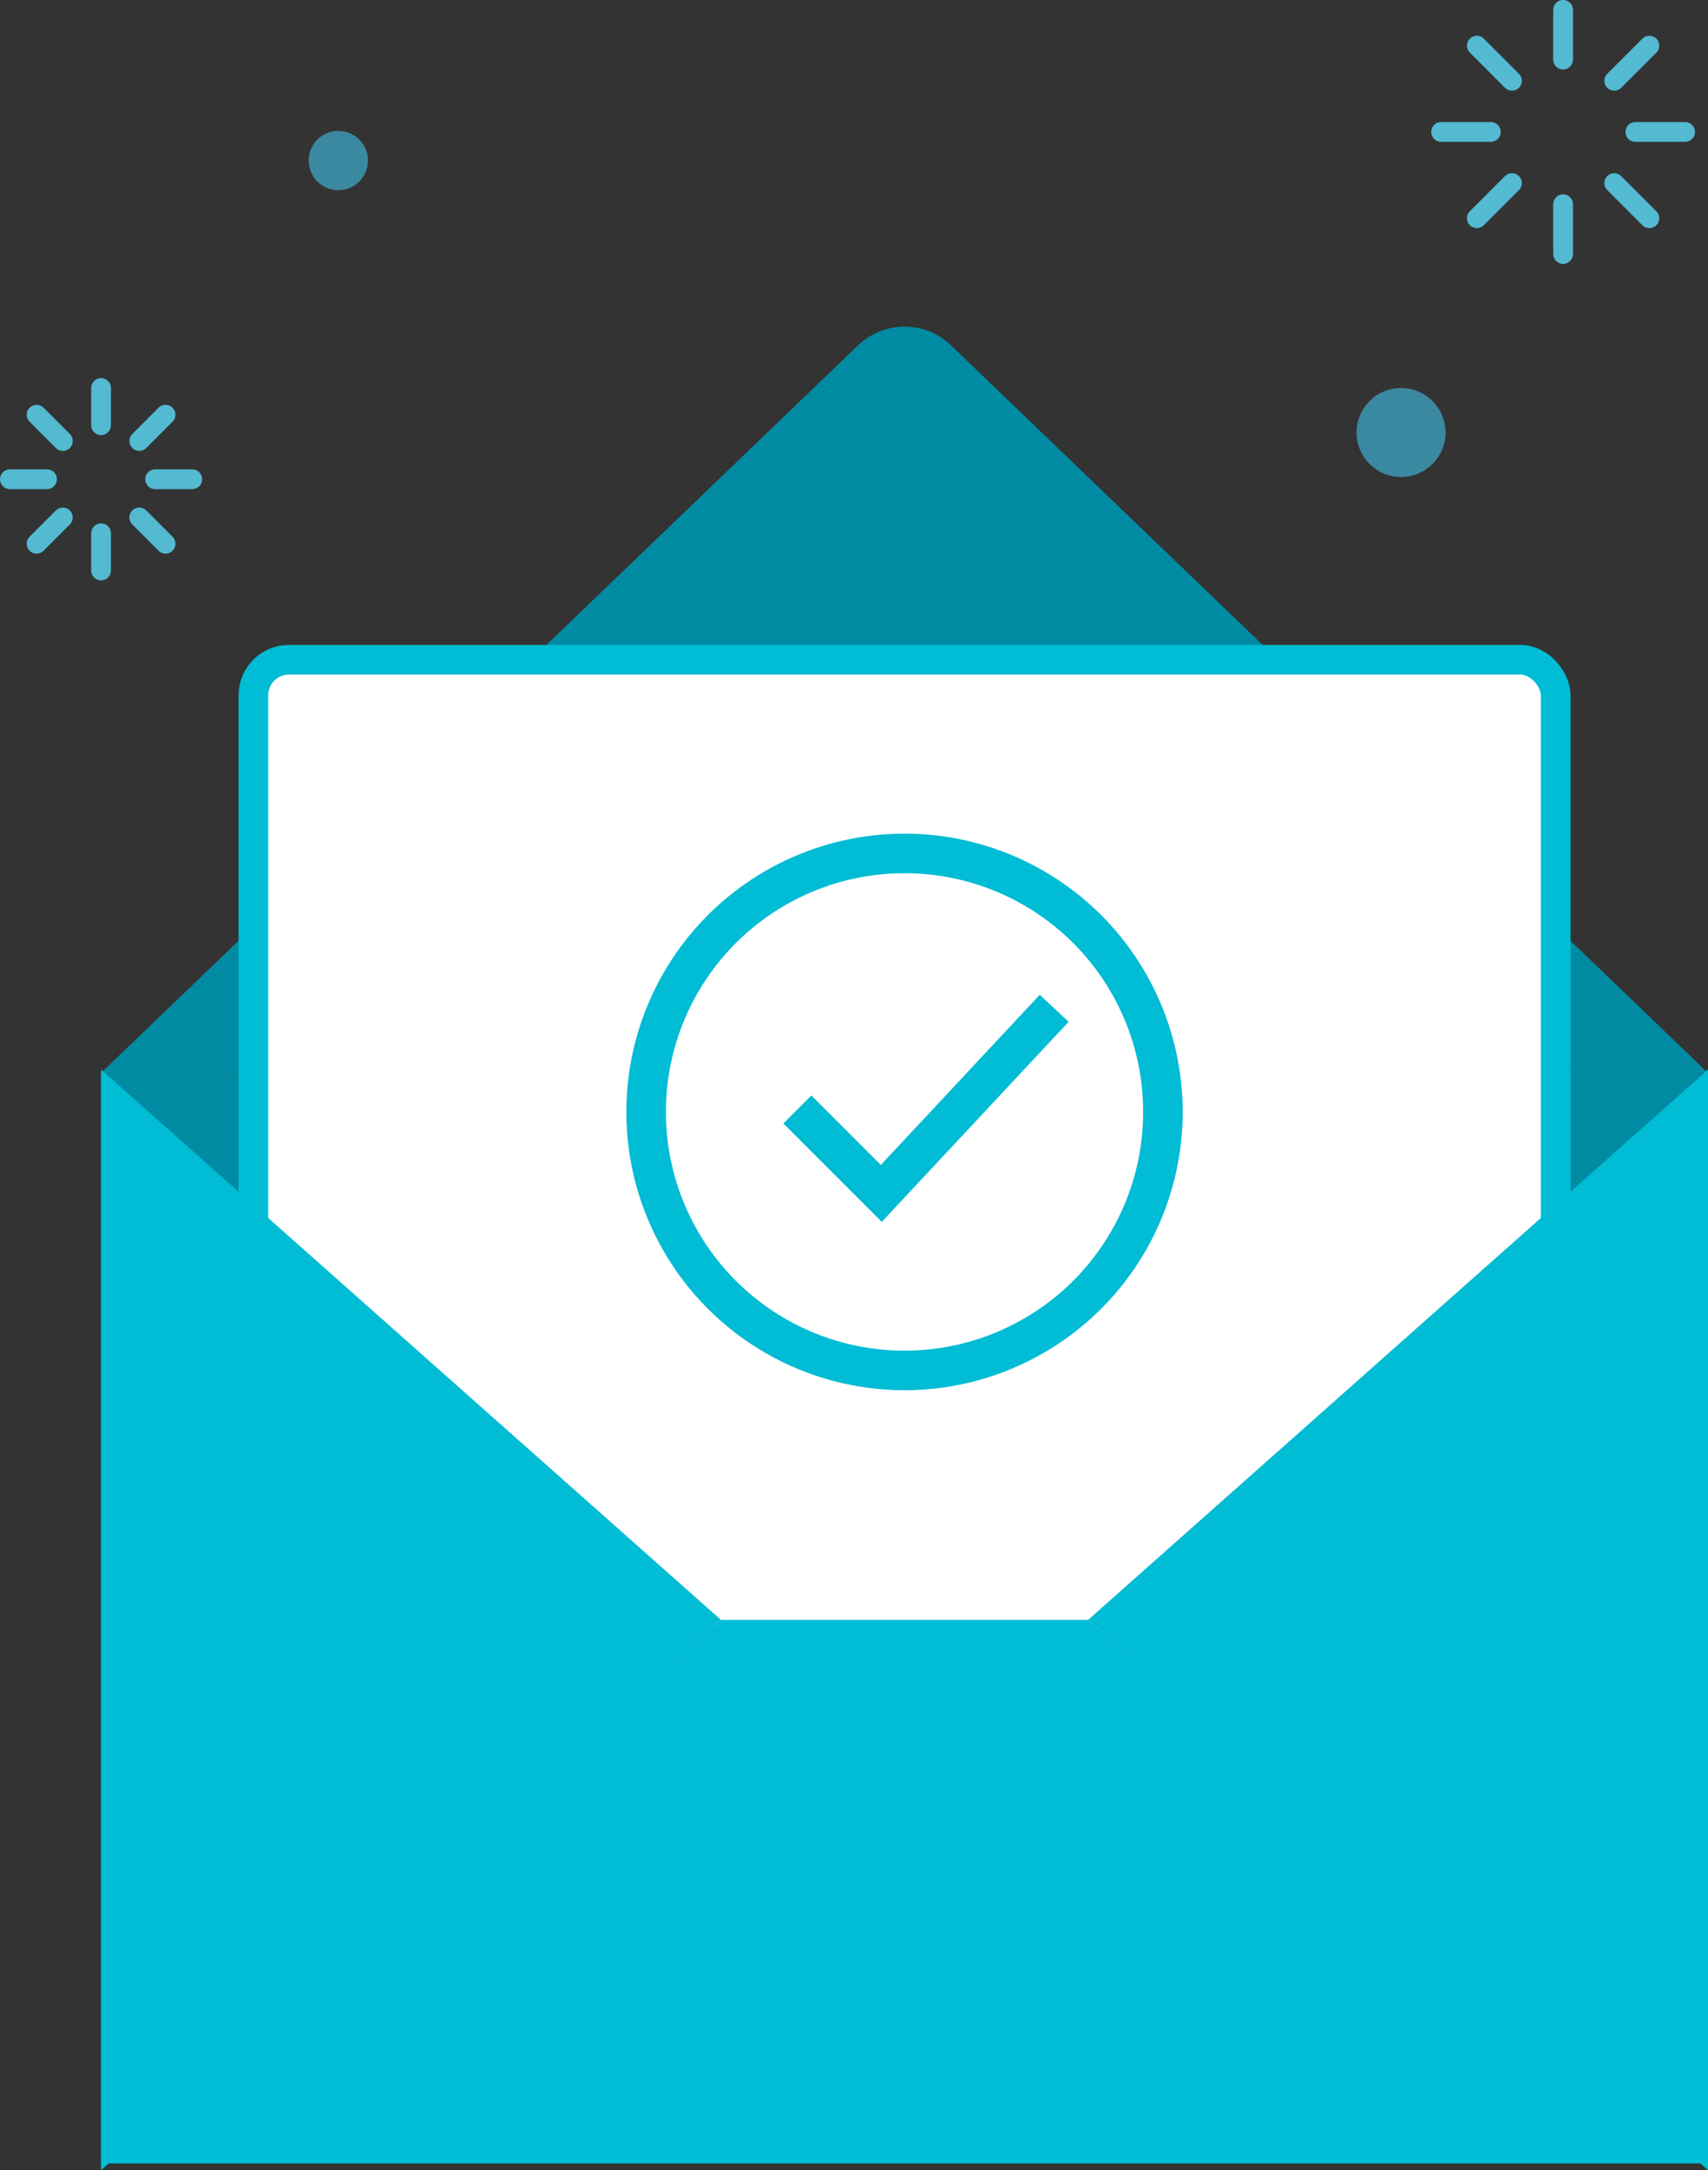 <svg xmlns="http://www.w3.org/2000/svg" xmlns:xlink="http://www.w3.org/1999/xlink" width="172.773" height="219.439" viewBox="0 0 172.773 219.439">
  <rect x="0" y="0" width="172.773" height="219.439" fill="#333333" stroke="none"/>
  <defs>
    <clipPath id="clip-path">
      <rect id="Rectangle_4057" data-name="Rectangle 4057" width="162.551" height="186.408" fill="none"/>
    </clipPath>
  </defs>
  <g id="Group_7134" data-name="Group 7134" transform="translate(-306.778 -3730.767)">
    <g id="Group_7131" data-name="Group 7131" transform="translate(317 3763.797)">
      <rect id="Rectangle_4055" data-name="Rectangle 4055" width="162.551" height="110.264" transform="translate(0 75.46)" fill="#008ba3"/>
      <g id="Group_7128" data-name="Group 7128">
        <g id="Group_7127" data-name="Group 7127" clip-path="url(#clip-path)">
          <path id="Path_7681" data-name="Path 7681" d="M0,75.46H162.551L85.978,1.892a6.788,6.788,0,0,0-9.406,0Z" transform="translate(0 0)" fill="#008ba3"/>
          <path id="Path_7682" data-name="Path 7682" d="M147.107,160.589H21.4a3.017,3.017,0,0,1-3.017-3.017V43.209A3.017,3.017,0,0,1,21.4,40.192H147.107a3.017,3.017,0,0,1,3.017,3.017V157.572a3.017,3.017,0,0,1-3.017,3.017" transform="translate(-2.978 -6.511)" fill="#fff"/>
          <rect id="Rectangle_4056" data-name="Rectangle 4056" width="131.739" height="120.397" rx="3.6" transform="translate(15.406 33.681)" fill="none" stroke="#00bcd4" stroke-miterlimit="10" stroke-width="3"/>
          <path id="Path_7683" data-name="Path 7683" d="M0,211H162.551L99.844,156.047H62.707Z" transform="translate(0 -25.28)" fill="#00bcd4"/>
          <path id="Path_7684" data-name="Path 7684" d="M0,89.647V200.932l62.707-55.643Z" transform="translate(0 -14.523)" fill="#00bcd4"/>
          <circle id="Ellipse_443" data-name="Ellipse 443" cx="26.14" cy="26.14" r="26.14" transform="translate(55.135 53.264)" fill="none" stroke="#00bcd4" stroke-miterlimit="10" stroke-width="4"/>
          <path id="Path_7685" data-name="Path 7685" d="M84.049,92.479l8.491,8.491,17.491-18.72" transform="translate(-13.616 -13.325)" fill="none" stroke="#00bcd4" stroke-miterlimit="10" stroke-width="4"/>
          <path id="Path_7686" data-name="Path 7686" d="M181.853,89.647V200.932l-62.707-55.643Z" transform="translate(-19.302 -14.523)" fill="#00bcd4"/>
        </g>
      </g>
    </g>
    <g id="Group_7132" data-name="Group 7132" transform="translate(-75.223 81.115)">
      <line id="Line_1053" data-name="Line 1053" y2="3.758" transform="translate(392.224 3688.886)" fill="none" stroke="#53bad1" stroke-linecap="round" stroke-width="2"/>
      <line id="Line_1054" data-name="Line 1054" y2="3.758" transform="translate(392.224 3703.575)" fill="none" stroke="#53bad1" stroke-linecap="round" stroke-width="2"/>
      <line id="Line_1065" data-name="Line 1065" y2="3.758" transform="translate(398.747 3691.587) rotate(45)" fill="none" stroke="#53bad1" stroke-linecap="round" stroke-width="2"/>
      <line id="Line_1066" data-name="Line 1066" y2="3.758" transform="translate(388.359 3701.975) rotate(45)" fill="none" stroke="#53bad1" stroke-linecap="round" stroke-width="2"/>
      <line id="Line_1067" data-name="Line 1067" y2="3.758" transform="translate(401.448 3698.11) rotate(90)" fill="none" stroke="#53bad1" stroke-linecap="round" stroke-width="2"/>
      <line id="Line_1068" data-name="Line 1068" y2="3.758" transform="translate(386.759 3698.11) rotate(90)" fill="none" stroke="#53bad1" stroke-linecap="round" stroke-width="2"/>
      <line id="Line_1069" data-name="Line 1069" y2="3.758" transform="translate(398.746 3704.632) rotate(135)" fill="none" stroke="#53bad1" stroke-linecap="round" stroke-width="2"/>
      <line id="Line_1070" data-name="Line 1070" y2="3.758" transform="translate(388.36 3694.245) rotate(135)" fill="none" stroke="#53bad1" stroke-linecap="round" stroke-width="2"/>
    </g>
    <g id="Group_7133" data-name="Group 7133" transform="translate(69.553 42.881)">
      <line id="Line_1053-2" data-name="Line 1053" y2="5.028" transform="translate(395.341 3688.886)" fill="none" stroke="#53bad1" stroke-linecap="round" stroke-width="2"/>
      <line id="Line_1054-2" data-name="Line 1054" y2="5.028" transform="translate(395.341 3708.539)" fill="none" stroke="#53bad1" stroke-linecap="round" stroke-width="2"/>
      <line id="Line_1065-2" data-name="Line 1065" y2="5.028" transform="translate(404.068 3692.5) rotate(45)" fill="none" stroke="#53bad1" stroke-linecap="round" stroke-width="2"/>
      <line id="Line_1066-2" data-name="Line 1066" y2="5.028" transform="translate(390.17 3706.398) rotate(45)" fill="none" stroke="#53bad1" stroke-linecap="round" stroke-width="2"/>
      <line id="Line_1067-2" data-name="Line 1067" y2="5.028" transform="translate(407.682 3701.227) rotate(90)" fill="none" stroke="#53bad1" stroke-linecap="round" stroke-width="2"/>
      <line id="Line_1068-2" data-name="Line 1068" y2="5.028" transform="translate(388.029 3701.227) rotate(90)" fill="none" stroke="#53bad1" stroke-linecap="round" stroke-width="2"/>
      <line id="Line_1069-2" data-name="Line 1069" y2="5.028" transform="translate(404.066 3709.953) rotate(135)" fill="none" stroke="#53bad1" stroke-linecap="round" stroke-width="2"/>
      <line id="Line_1070-2" data-name="Line 1070" y2="5.028" transform="translate(390.171 3696.056) rotate(135)" fill="none" stroke="#53bad1" stroke-linecap="round" stroke-width="2"/>
    </g>
    <circle id="Ellipse_444" data-name="Ellipse 444" cx="3" cy="3" r="3" transform="translate(338 3744)" fill="#3b89a0"/>
    <circle id="Ellipse_445" data-name="Ellipse 445" cx="4.5" cy="4.5" r="4.5" transform="translate(444 3770)" fill="#3b89a0"/>
  </g>
</svg>
